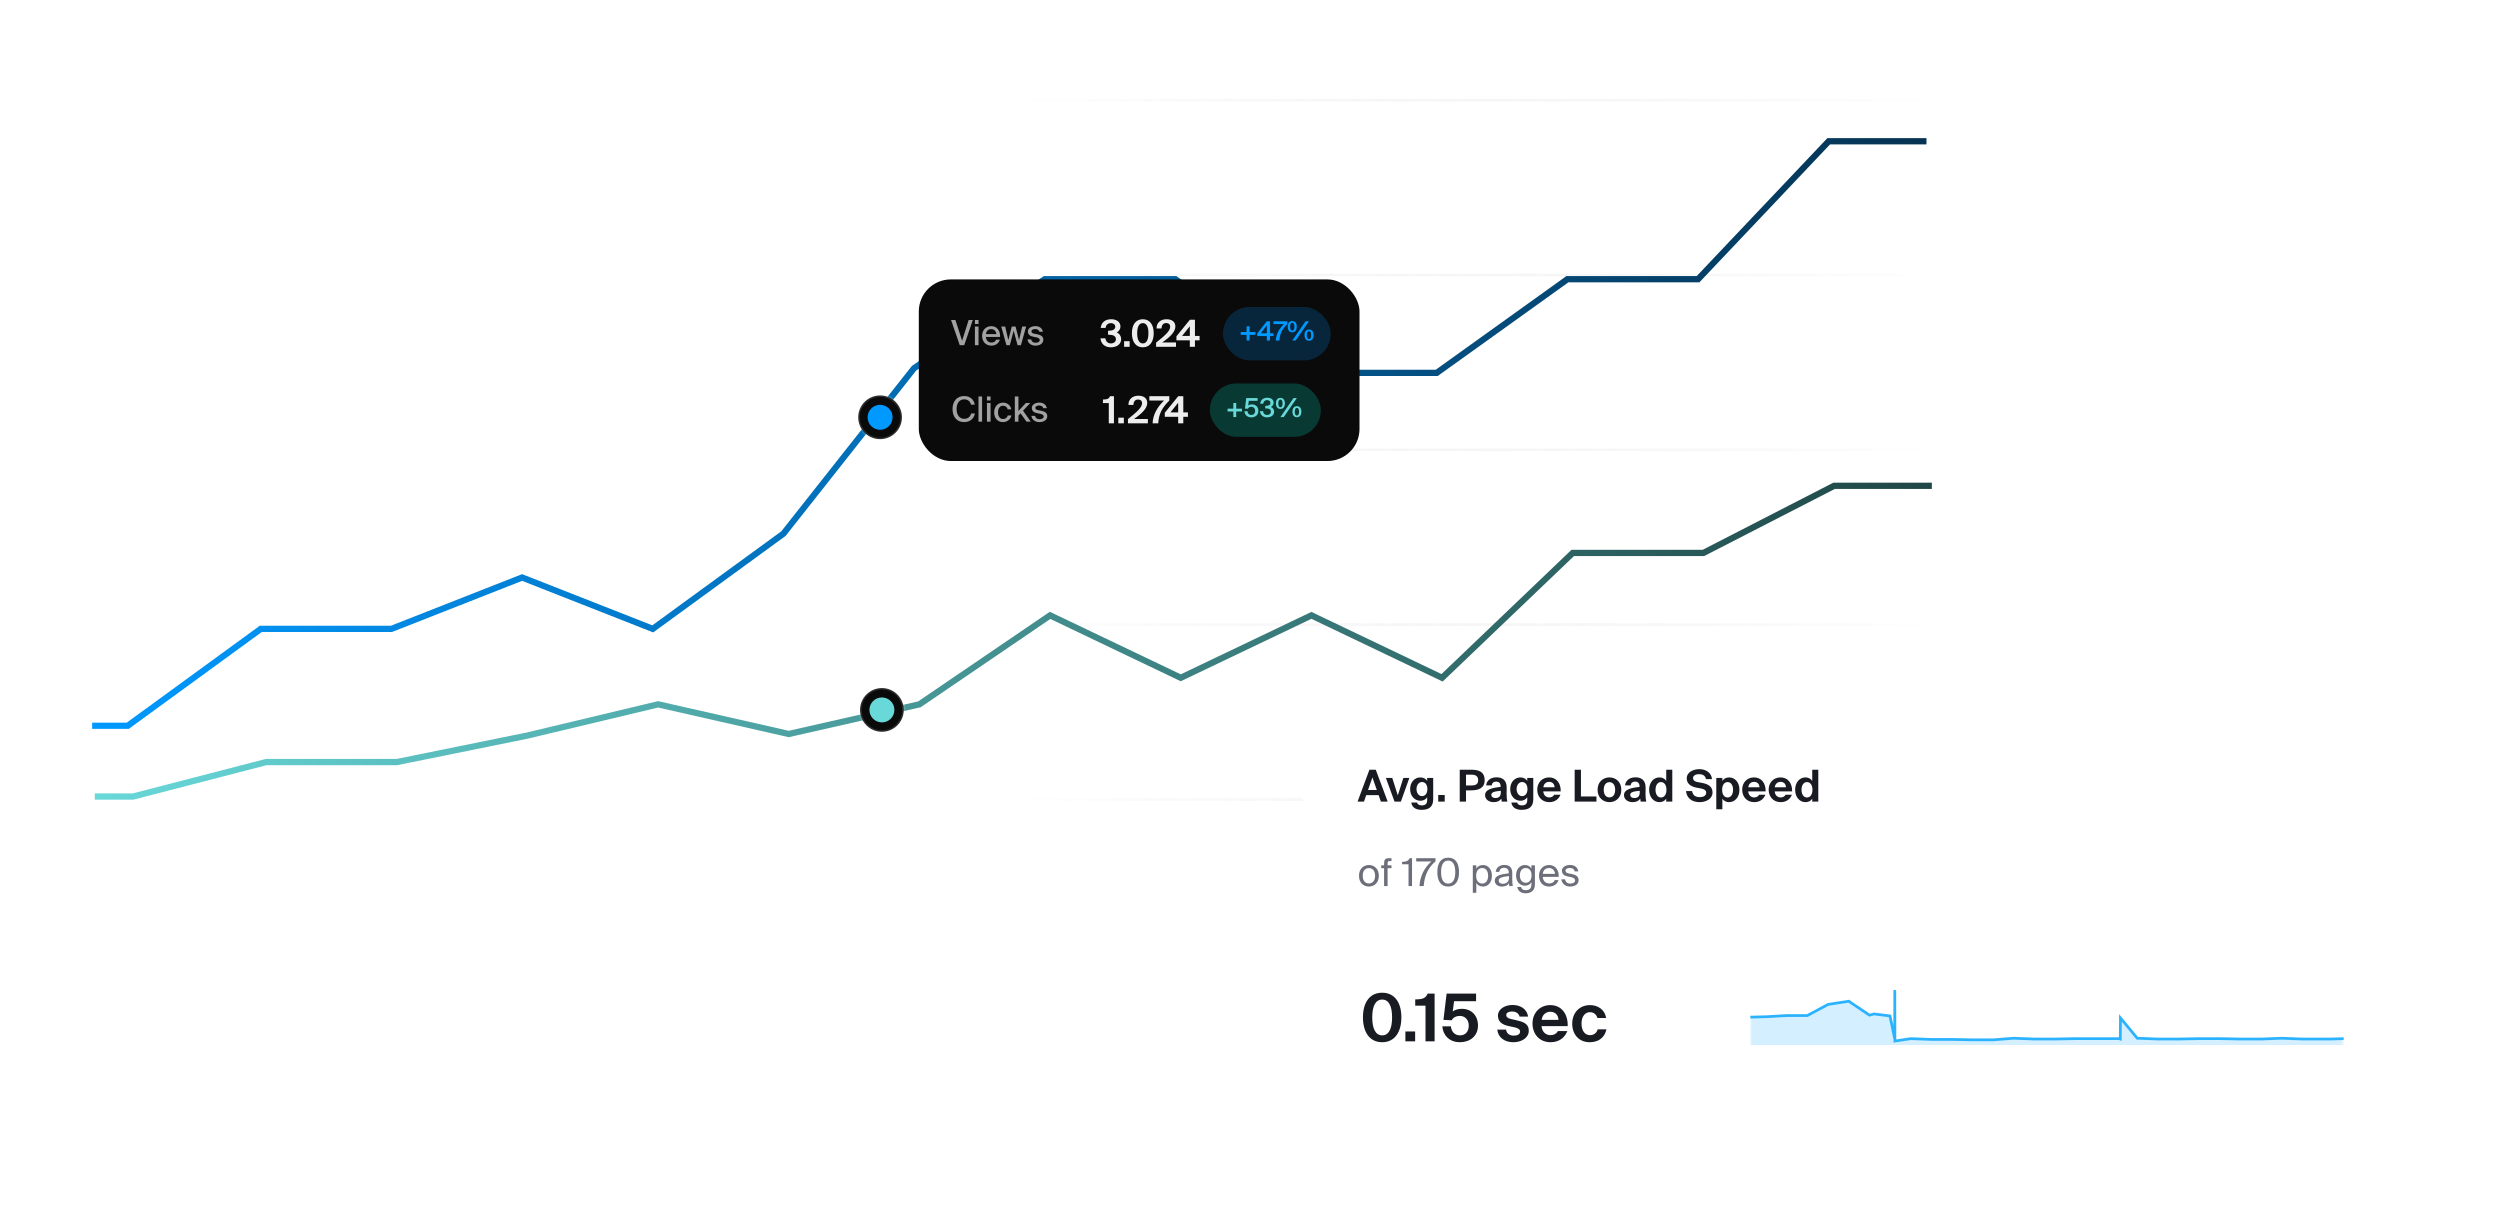<svg width="760" height="367" viewBox="0 0 760 367" fill="none" xmlns="http://www.w3.org/2000/svg">
<g clip-path="url(#clip0_5429_27555)">
<rect x="30.384" y="30.047" width="558.275" height="0.812" fill="url(#paint0_linear_5429_27555)"/>
<path d="M3.167 82.164L1.194 84.734H3.167V82.164ZM5.304 84.734V85.625H4.196V87.096H3.167V85.625H0.069V84.768L3.175 80.823H4.196V84.734H5.304ZM6.891 87.096H5.714V85.919H6.891V87.096ZM9.665 86.412C10.574 86.412 11.093 85.547 11.093 83.955C11.093 82.363 10.574 81.498 9.665 81.498C8.766 81.498 8.246 82.363 8.246 83.955C8.246 85.547 8.766 86.412 9.665 86.412ZM9.665 87.208C8.004 87.208 7.173 85.884 7.173 83.955C7.173 82.043 8.004 80.71 9.665 80.71C11.344 80.71 12.166 82.043 12.166 83.955C12.166 85.884 11.344 87.208 9.665 87.208ZM15.344 86.412C16.252 86.412 16.771 85.547 16.771 83.955C16.771 82.363 16.252 81.498 15.344 81.498C14.444 81.498 13.925 82.363 13.925 83.955C13.925 85.547 14.444 86.412 15.344 86.412ZM15.344 87.208C13.682 87.208 12.852 85.884 12.852 83.955C12.852 82.043 13.682 80.71 15.344 80.71C17.022 80.71 17.844 82.043 17.844 83.955C17.844 85.884 17.022 87.208 15.344 87.208ZM21.022 86.412C21.93 86.412 22.45 85.547 22.45 83.955C22.45 82.363 21.93 81.498 21.022 81.498C20.122 81.498 19.603 82.363 19.603 83.955C19.603 85.547 20.122 86.412 21.022 86.412ZM21.022 87.208C19.36 87.208 18.53 85.884 18.53 83.955C18.53 82.043 19.36 80.71 21.022 80.71C22.7 80.71 23.522 82.043 23.522 83.955C23.522 85.884 22.7 87.208 21.022 87.208Z" fill="white" fill-opacity="0.47"/>
<path d="M2.578 34.447C3.271 34.447 3.816 33.954 3.816 33.115C3.816 32.18 3.175 31.739 2.552 31.739C1.964 31.739 1.549 32.025 1.419 32.397L0.45 32.345L0.865 28.858H4.62V29.766H1.713L1.514 31.341C1.817 31.099 2.25 30.952 2.812 30.952C3.885 30.952 4.88 31.687 4.88 33.097C4.88 34.499 3.807 35.243 2.561 35.243C1.108 35.243 0.346 34.292 0.277 33.21H1.272C1.367 33.937 1.748 34.447 2.578 34.447ZM6.637 35.131H5.461V33.954H6.637V35.131ZM9.412 34.447C10.32 34.447 10.84 33.582 10.84 31.99C10.84 30.398 10.32 29.533 9.412 29.533C8.512 29.533 7.993 30.398 7.993 31.99C7.993 33.582 8.512 34.447 9.412 34.447ZM9.412 35.243C7.751 35.243 6.92 33.919 6.92 31.99C6.92 30.078 7.751 28.745 9.412 28.745C11.091 28.745 11.912 30.078 11.912 31.99C11.912 33.919 11.091 35.243 9.412 35.243ZM15.09 34.447C15.999 34.447 16.518 33.582 16.518 31.99C16.518 30.398 15.999 29.533 15.09 29.533C14.19 29.533 13.671 30.398 13.671 31.99C13.671 33.582 14.19 34.447 15.09 34.447ZM15.09 35.243C13.429 35.243 12.598 33.919 12.598 31.99C12.598 30.078 13.429 28.745 15.09 28.745C16.769 28.745 17.591 30.078 17.591 31.99C17.591 33.919 16.769 35.243 15.09 35.243ZM20.768 34.447C21.677 34.447 22.196 33.582 22.196 31.99C22.196 30.398 21.677 29.533 20.768 29.533C19.869 29.533 19.349 30.398 19.349 31.99C19.349 33.582 19.869 34.447 20.768 34.447ZM20.768 35.243C19.107 35.243 18.276 33.919 18.276 31.99C18.276 30.078 19.107 28.745 20.768 28.745C22.447 28.745 23.269 30.078 23.269 31.99C23.269 33.919 22.447 35.243 20.768 35.243Z" fill="white" fill-opacity="0.47"/>
<rect x="30.496" y="83.189" width="558.163" height="0.812" fill="url(#paint1_linear_5429_27555)"/>
<path d="M2.527 139.561C3.253 139.561 3.798 139.163 3.798 138.479C3.798 137.674 3.167 137.397 2.232 137.397H1.93V136.541H2.189C3.158 136.541 3.643 136.221 3.643 135.572C3.643 134.94 3.132 134.646 2.552 134.646C1.791 134.646 1.367 135.105 1.272 135.84H0.268C0.363 134.646 1.229 133.859 2.613 133.859C3.66 133.859 4.698 134.334 4.698 135.511C4.698 136.134 4.335 136.653 3.781 136.922C4.534 137.198 4.863 137.813 4.863 138.453C4.863 139.734 3.764 140.357 2.509 140.357C1.064 140.357 0.26 139.405 0.19 138.297H1.194C1.289 138.99 1.713 139.561 2.527 139.561ZM6.722 140.244H5.545V139.067H6.722V140.244ZM9.496 139.561C10.405 139.561 10.924 138.695 10.924 137.103C10.924 135.511 10.405 134.646 9.496 134.646C8.597 134.646 8.077 135.511 8.077 137.103C8.077 138.695 8.597 139.561 9.496 139.561ZM9.496 140.357C7.835 140.357 7.004 139.033 7.004 137.103C7.004 135.191 7.835 133.859 9.496 133.859C11.175 133.859 11.997 135.191 11.997 137.103C11.997 139.033 11.175 140.357 9.496 140.357ZM15.175 139.561C16.083 139.561 16.602 138.695 16.602 137.103C16.602 135.511 16.083 134.646 15.175 134.646C14.275 134.646 13.756 135.511 13.756 137.103C13.756 138.695 14.275 139.561 15.175 139.561ZM15.175 140.357C13.513 140.357 12.683 139.033 12.683 137.103C12.683 135.191 13.513 133.859 15.175 133.859C16.853 133.859 17.675 135.191 17.675 137.103C17.675 139.033 16.853 140.357 15.175 140.357ZM20.853 139.561C21.761 139.561 22.28 138.695 22.28 137.103C22.28 135.511 21.761 134.646 20.853 134.646C19.953 134.646 19.434 135.511 19.434 137.103C19.434 138.695 19.953 139.561 20.853 139.561ZM20.853 140.357C19.192 140.357 18.361 139.033 18.361 137.103C18.361 135.191 19.192 133.859 20.853 133.859C22.531 133.859 23.353 135.191 23.353 137.103C23.353 139.033 22.531 140.357 20.853 140.357Z" fill="white" fill-opacity="0.47"/>
<rect x="30.496" y="136.338" width="558.163" height="0.812" fill="url(#paint2_linear_5429_27555)"/>
<path d="M2.578 187.009C3.738 187.009 4.62 187.597 4.62 188.67C4.62 189.968 3.374 191.179 1.48 192.495H4.768V193.395H0.199V192.547C2.293 190.92 3.548 189.795 3.548 188.757C3.548 188.142 3.158 187.796 2.535 187.796C1.938 187.796 1.367 188.151 1.367 189.129H0.337C0.311 187.866 1.203 187.009 2.578 187.009ZM6.865 193.395H5.689V192.218H6.865V193.395ZM9.64 192.711C10.549 192.711 11.068 191.846 11.068 190.254C11.068 188.662 10.549 187.796 9.64 187.796C8.74 187.796 8.221 188.662 8.221 190.254C8.221 191.846 8.74 192.711 9.64 192.711ZM9.64 193.507C7.979 193.507 7.148 192.183 7.148 190.254C7.148 188.341 7.979 187.009 9.64 187.009C11.319 187.009 12.141 188.341 12.141 190.254C12.141 192.183 11.319 193.507 9.64 193.507ZM15.318 192.711C16.227 192.711 16.746 191.846 16.746 190.254C16.746 188.662 16.227 187.796 15.318 187.796C14.418 187.796 13.899 188.662 13.899 190.254C13.899 191.846 14.418 192.711 15.318 192.711ZM15.318 193.507C13.657 193.507 12.826 192.183 12.826 190.254C12.826 188.341 13.657 187.009 15.318 187.009C16.997 187.009 17.819 188.341 17.819 190.254C17.819 192.183 16.997 193.507 15.318 193.507ZM20.997 192.711C21.905 192.711 22.424 191.846 22.424 190.254C22.424 188.662 21.905 187.796 20.997 187.796C20.097 187.796 19.578 188.662 19.578 190.254C19.578 191.846 20.097 192.711 20.997 192.711ZM20.997 193.507C19.335 193.507 18.505 192.183 18.505 190.254C18.505 188.341 19.335 187.009 20.997 187.009C22.675 187.009 23.497 188.341 23.497 190.254C23.497 192.183 22.675 193.507 20.997 193.507Z" fill="white" fill-opacity="0.47"/>
<rect x="30.496" y="189.488" width="558.163" height="0.812" fill="url(#paint3_linear_5429_27555)"/>
<path d="M2.51 246.543H1.447V241.613H0V240.88C0.938 240.854 1.393 240.773 1.724 240.068H2.51V246.543ZM4.636 246.543H3.421V245.328H4.636V246.543ZM7.5 245.837C8.438 245.837 8.974 244.944 8.974 243.301C8.974 241.657 8.438 240.764 7.5 240.764C6.571 240.764 6.035 241.657 6.035 243.301C6.035 244.944 6.571 245.837 7.5 245.837ZM7.5 246.659C5.785 246.659 4.928 245.293 4.928 243.301C4.928 241.327 5.785 239.951 7.5 239.951C9.233 239.951 10.081 241.327 10.081 243.301C10.081 245.293 9.233 246.659 7.5 246.659ZM13.361 245.837C14.299 245.837 14.835 244.944 14.835 243.301C14.835 241.657 14.299 240.764 13.361 240.764C12.432 240.764 11.897 241.657 11.897 243.301C11.897 244.944 12.432 245.837 13.361 245.837ZM13.361 246.659C11.647 246.659 10.789 245.293 10.789 243.301C10.789 241.327 11.647 239.951 13.361 239.951C15.094 239.951 15.943 241.327 15.943 243.301C15.943 245.293 15.094 246.659 13.361 246.659ZM19.223 245.837C20.161 245.837 20.697 244.944 20.697 243.301C20.697 241.657 20.161 240.764 19.223 240.764C18.294 240.764 17.758 241.657 17.758 243.301C17.758 244.944 18.294 245.837 19.223 245.837ZM19.223 246.659C17.508 246.659 16.651 245.293 16.651 243.301C16.651 241.327 17.508 239.951 19.223 239.951C20.956 239.951 21.804 241.327 21.804 243.301C21.804 245.293 20.956 246.659 19.223 246.659Z" fill="white" fill-opacity="0.47"/>
<rect x="29.496" y="242.637" width="559.163" height="0.812" fill="url(#paint4_linear_5429_27555)"/>
<path d="M28.013 220.634H38.831L79.274 191.177H118.995L158.716 175.558L198.437 191.177L238.158 162.23L277.88 111.929L317.6 84.88H357.321L397.042 113.353H436.764L476.485 84.88H516.205L555.926 42.945H585.648" stroke="url(#paint5_linear_5429_27555)" stroke-width="1.898"/>
<path d="M267.546 133.505C271.215 133.505 274.19 130.531 274.19 126.861C274.19 123.192 271.215 120.217 267.546 120.217C263.876 120.217 260.901 123.192 260.901 126.861C260.901 130.531 263.876 133.505 267.546 133.505Z" fill="#0A0A0A" stroke="white" stroke-opacity="0.14" stroke-width="0.949"/>
<path d="M267.546 130.656C269.643 130.656 271.343 128.956 271.343 126.859C271.343 124.762 269.643 123.062 267.546 123.062C265.449 123.062 263.749 124.762 263.749 126.859C263.749 128.956 265.449 130.656 267.546 130.656Z" fill="#0099FF"/>
<path d="M28.825 242.148H40.444L80.889 231.673H120.611L160.333 223.606L200.056 214.116L239.778 223.132L279.5 214.116L319.222 187.07L358.944 206.05L398.667 187.07L438.389 206.05L478.111 168.091H517.833L557.555 147.688C557.555 147.688 571.765 147.688 587.277 147.688" stroke="url(#paint6_linear_5429_27555)" stroke-width="1.898"/>
<path d="M268.097 222.461C271.767 222.461 274.742 219.486 274.742 215.816C274.742 212.147 271.767 209.172 268.097 209.172C264.428 209.172 261.453 212.147 261.453 215.816C261.453 219.486 264.428 222.461 268.097 222.461Z" fill="#0A0A0A" stroke="white" stroke-opacity="0.14" stroke-width="0.949"/>
<path d="M268.098 219.613C270.195 219.613 271.895 217.913 271.895 215.816C271.895 213.719 270.195 212.02 268.098 212.02C266.001 212.02 264.301 213.719 264.301 215.816C264.301 217.913 266.001 219.613 268.098 219.613Z" fill="#68D8D9"/>
<g filter="url(#filter0_ddd_5429_27555)">
<rect x="279.316" y="80.881" width="133.974" height="55.214" rx="9.744" fill="#0A0A0A"/>
<path d="M289.123 93.224H290.443L292.48 99.536L294.464 93.224H295.731L293.124 100.877H291.762L289.123 93.224ZM296.375 95.198H297.473V100.877H296.375V95.198ZM296.375 93.224H297.473V94.438H296.375V93.224ZM301.349 100.075C302.151 100.075 302.594 99.748 302.837 99.209H303.945C303.692 100.149 302.826 101.014 301.391 101.014C299.565 101.014 298.562 99.674 298.562 98.027C298.562 96.264 299.744 95.093 301.359 95.093C303.111 95.093 304.135 96.528 304.019 98.375H299.691C299.807 99.431 300.451 100.075 301.349 100.075ZM301.349 95.99C300.494 95.99 299.871 96.422 299.712 97.51H302.879C302.847 96.676 302.246 95.99 301.349 95.99ZM306.532 99.315L307.588 95.198H308.728L309.783 99.315L310.755 95.198H311.947L310.364 100.877H309.34L308.147 96.486L306.986 100.877H305.952L304.379 95.198H305.572L306.532 99.315ZM317.052 96.781H315.964C315.806 96.19 315.321 95.969 314.677 95.969C314.138 95.969 313.558 96.19 313.558 96.655C313.558 97.077 313.832 97.246 314.349 97.362L315.162 97.52C316.228 97.742 317.178 98.09 317.178 99.209C317.178 100.36 316.102 101.014 314.793 101.014C313.347 101.014 312.481 100.18 312.344 99.114H313.463C313.621 99.758 314.022 100.138 314.824 100.138C315.542 100.138 316.081 99.843 316.081 99.336C316.081 98.819 315.584 98.597 314.993 98.481L314.138 98.312C313.283 98.143 312.481 97.774 312.481 96.697C312.481 95.694 313.547 95.082 314.782 95.082C315.933 95.082 316.83 95.684 317.052 96.781Z" fill="#A1A1A1"/>
<path d="M337.698 100.343C338.562 100.343 339.244 99.831 339.244 99.058C339.244 98.092 338.346 97.705 337.175 97.705H336.846V96.478H337.118C338.301 96.478 339.039 96.046 339.039 95.273C339.039 94.556 338.414 94.17 337.732 94.17C336.777 94.17 336.186 94.761 336.107 95.625H334.617C334.799 93.977 335.925 92.988 337.823 92.988C339.199 92.988 340.62 93.647 340.62 95.204C340.62 96.011 340.142 96.659 339.506 97.012C340.358 97.376 340.836 98.183 340.836 99.013C340.836 100.684 339.392 101.525 337.653 101.525C335.766 101.525 334.64 100.297 334.549 98.785H336.027C336.152 99.615 336.664 100.343 337.698 100.343ZM343.411 101.377H341.728V99.672H343.411V101.377ZM347.42 101.525C345.215 101.525 344.101 99.74 344.101 97.239C344.101 94.738 345.215 92.988 347.42 92.988C349.603 92.988 350.728 94.738 350.728 97.239C350.728 99.74 349.603 101.525 347.42 101.525ZM347.42 100.343C348.546 100.343 349.125 99.228 349.125 97.239C349.125 95.25 348.546 94.17 347.42 94.17C346.295 94.17 345.704 95.25 345.704 97.239C345.704 99.228 346.295 100.343 347.42 100.343ZM354.606 92.988C356.254 92.988 357.311 93.761 357.311 95.204C357.311 96.739 355.811 98.365 353.276 100.058H357.504V101.377H351.445V100.104C354.094 97.978 355.731 96.591 355.731 95.284C355.731 94.556 355.288 94.147 354.515 94.147C353.821 94.147 353.116 94.568 353.116 95.796H351.593C351.559 94.102 352.787 92.988 354.606 92.988ZM361.705 95.125L359.352 98.069H361.705V95.125ZM364.672 98.069V99.399H363.263V101.377H361.705V99.399H357.636V98.171L361.728 93.135H363.263V98.069H364.672Z" fill="#EDEDED"/>
<rect x="371.795" y="89.258" width="32.744" height="16.239" rx="8.12" fill="#0099FF" fill-opacity="0.2"/>
<path d="M379.864 99.471H378.974V97.739H377.185V96.872H378.974V95.132H379.864V96.872H381.645V97.739H379.864V99.471ZM385.115 94.857L383.269 97.261H385.115V94.857ZM387.114 97.261V98.095H386.078V99.471H385.115V98.095H382.217V97.293L385.123 93.602H386.078V97.261H387.114ZM387.148 94.452V93.602H391.365V94.452C389.867 95.885 389.066 97.309 388.936 99.471H387.844C387.949 97.399 388.977 95.707 390.345 94.452H387.148ZM392.846 96.962C391.932 96.962 391.462 96.282 391.462 95.246C391.462 94.201 391.932 93.546 392.846 93.546C393.753 93.546 394.222 94.209 394.222 95.246C394.222 96.282 393.753 96.962 392.846 96.962ZM392.846 96.443C393.259 96.443 393.502 96.055 393.502 95.246C393.502 94.444 393.259 94.072 392.846 94.072C392.434 94.072 392.183 94.444 392.183 95.246C392.183 96.055 392.434 96.443 392.846 96.443ZM393.874 99.471H392.854L396.902 93.602H397.921L393.874 99.471ZM397.946 99.527C397.031 99.527 396.562 98.847 396.562 97.811C396.562 96.767 397.031 96.112 397.946 96.112C398.852 96.112 399.322 96.775 399.322 97.811C399.322 98.847 398.852 99.527 397.946 99.527ZM397.946 99.009C398.359 99.009 398.601 98.621 398.601 97.811C398.601 97.01 398.359 96.638 397.946 96.638C397.533 96.638 397.282 97.01 397.282 97.811C397.282 98.621 397.533 99.009 397.946 99.009Z" fill="#0099FF"/>
<path d="M295.214 121.634H296.375C296.037 123.323 294.781 124.262 293.071 124.262C290.854 124.262 289.567 122.637 289.567 120.283C289.567 117.887 290.949 116.335 293.145 116.335C294.781 116.335 296.037 117.285 296.343 118.963H295.182C294.939 117.961 294.222 117.338 293.092 117.338C291.794 117.338 290.802 118.372 290.802 120.283C290.802 122.172 291.783 123.259 293.103 123.259C294.243 123.259 294.971 122.647 295.214 121.634ZM298.556 116.472V124.125H297.458V116.472H298.556ZM300.035 118.446H301.133V124.125H300.035V118.446ZM300.035 116.472H301.133V117.686H300.035V116.472ZM304.966 118.341C306.264 118.341 307.256 119.259 307.425 120.367H306.327C306.211 119.723 305.631 119.28 304.913 119.28C304.121 119.28 303.393 119.903 303.393 121.286C303.393 122.689 304.121 123.323 304.913 123.323C305.62 123.323 306.211 122.911 306.37 122.236H307.478C307.246 123.428 306.148 124.262 304.892 124.262C303.245 124.262 302.221 123.017 302.221 121.296C302.221 119.618 303.287 118.341 304.966 118.341ZM308.508 116.472H309.606V120.874L311.865 118.446H313.205L310.999 120.789L313.364 124.125H312.055L310.25 121.581L309.606 122.267V124.125H308.508V116.472ZM318.247 120.029H317.16C317.002 119.438 316.516 119.217 315.872 119.217C315.334 119.217 314.753 119.438 314.753 119.903C314.753 120.325 315.028 120.494 315.545 120.61L316.358 120.768C317.424 120.99 318.374 121.338 318.374 122.457C318.374 123.608 317.297 124.262 315.988 124.262C314.542 124.262 313.677 123.428 313.54 122.362H314.658C314.817 123.006 315.218 123.386 316.02 123.386C316.738 123.386 317.276 123.091 317.276 122.584C317.276 122.067 316.78 121.845 316.189 121.729L315.334 121.56C314.479 121.391 313.677 121.022 313.677 119.945C313.677 118.942 314.743 118.33 315.978 118.33C317.128 118.33 318.026 118.932 318.247 120.029Z" fill="#A1A1A1"/>
<path d="M338.641 124.625H337.073V118.464H335.299V117.395C336.481 117.361 337.061 117.282 337.448 116.384H338.641V124.625ZM341.647 124.625H339.964V122.92H341.647V124.625ZM346.059 116.236C347.707 116.236 348.764 117.009 348.764 118.452C348.764 119.987 347.264 121.613 344.729 123.306H348.957V124.625H342.898V123.352C345.547 121.226 347.184 119.839 347.184 118.532C347.184 117.804 346.741 117.395 345.968 117.395C345.274 117.395 344.569 117.816 344.569 119.044H343.046C343.012 117.35 344.24 116.236 346.059 116.236ZM349.408 117.702V116.384H355.467V117.702C353.318 119.873 352.261 121.669 352.113 124.625H350.385C350.511 121.783 352.045 119.419 353.887 117.702H349.408ZM358.165 118.373L355.812 121.317H358.165V118.373ZM361.132 121.317V122.647H359.722V124.625H358.165V122.647H354.095V121.419L358.188 116.384H359.722V121.317H361.132Z" fill="#EDEDED"/>
<rect x="367.795" y="112.506" width="33.744" height="16.239" rx="8.12" fill="#083A33"/>
<path d="M375.809 122.719H374.934V121.016H373.176V120.165H374.934V118.455H375.809V120.165H377.559V121.016H375.809V122.719ZM380.428 122.09C381.065 122.09 381.566 121.637 381.566 120.865C381.566 120.006 380.977 119.6 380.405 119.6C379.864 119.6 379.482 119.863 379.362 120.205L378.472 120.157L378.853 116.952H382.306V117.787H379.633L379.45 119.235C379.728 119.012 380.126 118.877 380.643 118.877C381.63 118.877 382.544 119.553 382.544 120.849C382.544 122.138 381.558 122.822 380.412 122.822C379.076 122.822 378.376 121.947 378.312 120.953H379.227C379.315 121.621 379.665 122.09 380.428 122.09ZM385.181 122.09C385.85 122.09 386.351 121.724 386.351 121.096C386.351 120.356 385.77 120.102 384.911 120.102H384.633V119.314H384.871C385.762 119.314 386.208 119.02 386.208 118.423C386.208 117.843 385.738 117.572 385.205 117.572C384.505 117.572 384.116 117.994 384.028 118.67H383.105C383.193 117.572 383.988 116.848 385.261 116.848C386.224 116.848 387.178 117.286 387.178 118.368C387.178 118.94 386.844 119.418 386.335 119.664C387.027 119.919 387.329 120.483 387.329 121.072C387.329 122.249 386.319 122.822 385.166 122.822C383.837 122.822 383.097 121.947 383.034 120.929H383.956C384.044 121.565 384.434 122.09 385.181 122.09ZM389.251 120.253C388.352 120.253 387.891 119.585 387.891 118.566C387.891 117.54 388.352 116.896 389.251 116.896C390.142 116.896 390.603 117.548 390.603 118.566C390.603 119.585 390.142 120.253 389.251 120.253ZM389.251 119.744C389.657 119.744 389.895 119.362 389.895 118.566C389.895 117.779 389.657 117.413 389.251 117.413C388.845 117.413 388.599 117.779 388.599 118.566C388.599 119.362 388.845 119.744 389.251 119.744ZM390.261 122.719H389.259L393.236 116.952H394.239L390.261 122.719ZM394.262 122.774C393.364 122.774 392.902 122.106 392.902 121.088C392.902 120.062 393.364 119.418 394.262 119.418C395.153 119.418 395.615 120.07 395.615 121.088C395.615 122.106 395.153 122.774 394.262 122.774ZM394.262 122.265C394.668 122.265 394.907 121.884 394.907 121.088C394.907 120.301 394.668 119.935 394.262 119.935C393.857 119.935 393.61 120.301 393.61 121.088C393.61 121.884 393.857 122.265 394.262 122.265Z" fill="#68D8D9"/>
</g>
</g>
<g filter="url(#filter1_dd_5429_27555)">
<rect x="396" y="222" width="334" height="113.518" rx="5.01" fill="white" shape-rendering="crispEdges"/>
<g filter="url(#filter2_i_5429_27555)">
<rect width="334" height="58.04" transform="translate(396 222)" fill="white" fill-opacity="0.01"/>
<path d="M412.7 243.68L416.307 233.994H418.231L421.852 243.68H419.781L419.099 241.716H415.332L414.651 243.68H412.7ZM417.216 236.332L415.88 240.153H418.552L417.216 236.332ZM423.248 236.492L424.932 241.809L426.615 236.492H428.445L425.867 243.68H423.93L421.311 236.492H423.248ZM432.272 242.023C433.3 242.023 433.928 241.155 433.928 239.872C433.928 238.603 433.3 237.734 432.272 237.734C431.323 237.734 430.615 238.683 430.615 239.885C430.615 241.074 431.323 242.023 432.272 242.023ZM433.862 236.492H435.692V242.958C435.692 245.31 434.369 246.191 432.165 246.191C430.628 246.191 429.279 245.63 429.025 243.96H430.775C430.936 244.548 431.43 244.842 432.258 244.842C433.22 244.842 433.862 244.388 433.862 243.306V242.344C433.394 243.132 432.552 243.426 431.804 243.426C430.041 243.426 428.678 241.97 428.678 239.872C428.678 237.828 430 236.332 431.804 236.332C432.713 236.332 433.541 236.799 433.862 237.427V236.492ZM439.195 243.68H437.218V241.676H439.195V243.68ZM443.759 233.994H447.072C449.049 233.994 451.334 234.274 451.334 237.2C451.334 239.672 449.37 240.273 447.126 240.273H445.669V243.68H443.759V233.994ZM447.112 235.49H445.669V238.79H447.246C448.422 238.79 449.37 238.496 449.37 237.213C449.37 235.624 448.141 235.49 447.112 235.49ZM456.245 240.928V240.393C454.174 240.607 453.359 240.847 453.359 241.649C453.359 242.17 453.76 242.598 454.601 242.598C455.764 242.598 456.245 241.983 456.245 240.928ZM456.405 242.785C455.884 243.533 455.136 243.853 454.054 243.853C452.678 243.853 451.462 243.052 451.462 241.742C451.462 240.046 453.359 239.538 456.191 239.217V239.097C456.191 237.988 455.59 237.601 454.842 237.601C454.134 237.601 453.546 237.962 453.506 238.763H451.782C451.929 237.347 453.078 236.305 454.935 236.305C456.632 236.305 458.035 237.053 458.035 239.471C458.035 239.685 458.008 240.66 458.008 241.302C458.008 242.437 458.075 243.078 458.222 243.68H456.525C456.472 243.453 456.445 243.145 456.405 242.785ZM462.697 242.023C463.726 242.023 464.354 241.155 464.354 239.872C464.354 238.603 463.726 237.734 462.697 237.734C461.748 237.734 461.04 238.683 461.04 239.885C461.04 241.074 461.748 242.023 462.697 242.023ZM464.287 236.492H466.117V242.958C466.117 245.31 464.795 246.191 462.59 246.191C461.054 246.191 459.704 245.63 459.451 243.96H461.201C461.361 244.548 461.855 244.842 462.684 244.842C463.646 244.842 464.287 244.388 464.287 243.306V242.344C463.819 243.132 462.978 243.426 462.229 243.426C460.466 243.426 459.103 241.97 459.103 239.872C459.103 237.828 460.426 236.332 462.229 236.332C463.138 236.332 463.966 236.799 464.287 237.427V236.492ZM474.457 240.594H469.153C469.26 241.823 470.088 242.424 470.97 242.424C471.544 242.424 472.106 242.223 472.48 241.596H474.377C473.989 242.664 472.947 243.853 470.983 243.853C468.672 243.853 467.323 242.13 467.323 240.059C467.323 237.922 468.806 236.332 470.93 236.332C473.148 236.332 474.524 238.055 474.457 240.594ZM470.917 237.681C470.222 237.681 469.327 238.109 469.18 239.324H472.587C472.546 238.109 471.691 237.681 470.917 237.681ZM480.609 233.994V242.13H485.325V243.68H478.698V233.994H480.609ZM489.273 237.775C488.258 237.775 487.537 238.59 487.537 240.099C487.537 241.609 488.258 242.41 489.273 242.41C490.289 242.41 491.01 241.609 491.01 240.099C491.01 238.59 490.289 237.775 489.273 237.775ZM489.273 243.853C487.457 243.853 485.666 242.611 485.666 240.099C485.666 237.574 487.457 236.332 489.273 236.332C491.09 236.332 492.881 237.574 492.881 240.099C492.881 242.611 491.09 243.853 489.273 243.853ZM498.477 240.928V240.393C496.407 240.607 495.592 240.847 495.592 241.649C495.592 242.17 495.992 242.598 496.834 242.598C497.996 242.598 498.477 241.983 498.477 240.928ZM498.638 242.785C498.117 243.533 497.368 243.853 496.286 243.853C494.91 243.853 493.694 243.052 493.694 241.742C493.694 240.046 495.592 239.538 498.424 239.217V239.097C498.424 237.988 497.823 237.601 497.075 237.601C496.366 237.601 495.779 237.962 495.739 238.763H494.015C494.162 237.347 495.311 236.305 497.168 236.305C498.865 236.305 500.268 237.053 500.268 239.471C500.268 239.685 500.241 240.66 500.241 241.302C500.241 242.437 500.308 243.078 500.455 243.68H498.758C498.704 243.453 498.678 243.145 498.638 242.785ZM508.377 243.68H506.533V242.771C506.065 243.573 505.21 243.853 504.462 243.853C502.752 243.853 501.336 242.384 501.336 240.086C501.336 237.828 502.725 236.332 504.462 236.332C505.371 236.332 506.145 236.732 506.533 237.414V233.994H508.377V243.68ZM504.916 242.437C505.932 242.437 506.6 241.569 506.6 240.086C506.6 238.643 505.932 237.748 504.916 237.748C503.954 237.748 503.273 238.696 503.273 240.099C503.273 241.502 503.954 242.437 504.916 242.437ZM516.898 239.658L515.668 239.431C514.105 239.111 512.769 238.309 512.769 236.626C512.769 234.675 514.853 233.82 516.63 233.82C518.634 233.82 520.331 234.996 520.438 236.853H518.594C518.447 235.717 517.459 235.343 516.55 235.343C515.655 235.343 514.68 235.677 514.68 236.545C514.68 237.227 515.241 237.601 516.029 237.748L517.298 237.975C518.875 238.269 520.612 238.87 520.612 240.887C520.612 242.878 518.634 243.853 516.684 243.853C514.306 243.853 512.729 242.571 512.556 240.487H514.399C514.613 241.916 515.602 242.33 516.751 242.33C517.606 242.33 518.688 242.01 518.688 240.981C518.688 240.166 517.926 239.832 516.898 239.658ZM525.212 242.437C526.174 242.437 526.856 241.502 526.856 240.099C526.856 238.696 526.174 237.748 525.212 237.748C524.197 237.748 523.529 238.643 523.529 240.086C523.529 241.569 524.197 242.437 525.212 242.437ZM523.596 246.018H521.752V236.492H523.596V237.414C523.983 236.732 524.758 236.332 525.667 236.332C527.403 236.332 528.793 237.828 528.793 240.086C528.793 242.384 527.363 243.853 525.653 243.853C524.905 243.853 524.063 243.573 523.596 242.771V246.018ZM536.756 240.594H531.452C531.559 241.823 532.387 242.424 533.269 242.424C533.843 242.424 534.404 242.223 534.778 241.596H536.676C536.288 242.664 535.246 243.853 533.282 243.853C530.971 243.853 529.622 242.13 529.622 240.059C529.622 237.922 531.104 236.332 533.229 236.332C535.446 236.332 536.823 238.055 536.756 240.594ZM533.215 237.681C532.521 237.681 531.626 238.109 531.479 239.324H534.885C534.845 238.109 533.99 237.681 533.215 237.681ZM544.806 240.594H539.502C539.609 241.823 540.437 242.424 541.319 242.424C541.893 242.424 542.454 242.223 542.828 241.596H544.726C544.338 242.664 543.296 243.853 541.332 243.853C539.021 243.853 537.671 242.13 537.671 240.059C537.671 237.922 539.154 236.332 541.279 236.332C543.496 236.332 544.872 238.055 544.806 240.594ZM541.265 237.681C540.571 237.681 539.675 238.109 539.528 239.324H542.935C542.895 238.109 542.04 237.681 541.265 237.681ZM552.762 243.68H550.918V242.771C550.451 243.573 549.596 243.853 548.848 243.853C547.138 243.853 545.721 242.384 545.721 240.086C545.721 237.828 547.111 236.332 548.848 236.332C549.756 236.332 550.531 236.732 550.918 237.414V233.994H552.762V243.68ZM549.302 242.437C550.317 242.437 550.985 241.569 550.985 240.086C550.985 238.643 550.317 237.748 549.302 237.748C548.34 237.748 547.659 238.696 547.659 240.099C547.659 241.502 548.34 242.437 549.302 242.437Z" fill="#191B23"/>
<path d="M414.266 266.238C414.266 267.922 415.178 268.576 416.149 268.576C417.119 268.576 418.031 267.851 418.031 266.238C418.031 264.555 417.119 263.9 416.149 263.9C415.178 263.9 414.266 264.52 414.266 266.238ZM416.149 262.965C417.61 262.965 419.165 263.959 419.165 266.238C419.165 268.518 417.61 269.511 416.149 269.511C414.687 269.511 413.133 268.518 413.133 266.238C413.133 263.959 414.687 262.965 416.149 262.965ZM420.763 263.07V262.614C420.763 261.305 421.02 260.884 422.458 260.884H423.007V261.773H422.481C421.92 261.773 421.827 261.901 421.827 262.556V263.07H423.007V263.924H421.827V269.359H420.763V263.924H419.886V263.07H420.763ZM429.259 269.359H428.195V262.731H426.231V262.006C427.435 261.971 428.078 261.796 428.534 260.884H429.259V269.359ZM430.523 261.878V260.884H436.392V261.878C434.288 263.573 433.002 266.18 432.803 269.359H431.517C431.704 266.308 433.037 263.713 435.153 261.878H430.523ZM442.409 265.116C442.409 262.766 441.567 261.621 440.246 261.621C438.902 261.621 438.083 262.766 438.083 265.116C438.083 267.489 438.902 268.623 440.246 268.623C441.59 268.623 442.409 267.489 442.409 265.116ZM443.543 265.116C443.543 267.793 442.502 269.511 440.246 269.511C437.99 269.511 436.949 267.793 436.949 265.116C436.949 262.439 437.99 260.732 440.246 260.732C442.502 260.732 443.543 262.439 443.543 265.116ZM447.733 263.07H448.796V264.064C449.182 263.397 449.837 262.965 450.854 262.965C452.303 262.965 453.543 264.181 453.543 266.238C453.543 268.331 452.303 269.511 450.854 269.511C449.837 269.511 449.182 269.079 448.796 268.412V271.405H447.733V263.07ZM448.75 266.238C448.75 267.898 449.638 268.6 450.585 268.6C451.672 268.6 452.385 267.746 452.385 266.238C452.385 264.73 451.672 263.877 450.585 263.877C449.638 263.877 448.75 264.578 448.75 266.238ZM458.751 266.729V266.332C456.822 266.519 455.594 266.811 455.594 267.676C455.594 268.272 456.05 268.67 456.81 268.67C457.804 268.67 458.751 268.214 458.751 266.729ZM456.576 269.511C455.396 269.511 454.414 268.857 454.414 267.699C454.414 266.215 456.097 265.771 458.669 265.49V265.338C458.669 264.181 458.038 263.807 457.243 263.807C456.354 263.807 455.852 264.274 455.805 265.057H454.706C454.799 263.701 456.015 262.942 457.231 262.942C458.973 262.942 459.744 263.76 459.733 265.537L459.721 266.986C459.709 268.05 459.756 268.763 459.885 269.359H458.809C458.774 269.126 458.739 268.868 458.727 268.494C458.342 269.149 457.699 269.511 456.576 269.511ZM465.549 264.064V263.07H466.613V268.518C466.613 269.792 466.379 270.33 466.017 270.727C465.561 271.253 464.778 271.557 463.843 271.557C462.405 271.557 461.458 270.902 461.259 269.628H462.393C462.522 270.189 462.884 270.622 463.854 270.622C464.427 270.622 464.848 270.47 465.14 270.154C465.362 269.897 465.549 269.628 465.549 268.763V268.167C465.164 268.833 464.568 269.254 463.551 269.254C462.159 269.254 460.885 268.132 460.885 266.11C460.885 264.099 462.159 262.965 463.551 262.965C464.568 262.965 465.164 263.397 465.549 264.064ZM465.596 266.11C465.596 264.52 464.755 263.877 463.819 263.877C462.779 263.877 462.042 264.672 462.042 266.11C462.042 267.559 462.779 268.354 463.819 268.354C464.755 268.354 465.596 267.711 465.596 266.11ZM473.846 266.565H469.006C469.041 267.922 470.023 268.576 470.947 268.576C471.882 268.576 472.396 268.155 472.665 267.536H473.764C473.483 268.611 472.478 269.511 470.947 269.511C468.959 269.511 467.86 268.085 467.86 266.226C467.86 264.227 469.193 262.965 470.911 262.965C472.84 262.965 473.974 264.566 473.846 266.565ZM470.911 263.877C469.976 263.877 469.111 264.391 469.018 265.654H472.723C472.688 264.765 472.045 263.877 470.911 263.877ZM479.819 264.905H478.709C478.533 264.157 477.972 263.865 477.224 263.865C476.605 263.865 475.903 264.087 475.903 264.66C475.903 265.163 476.254 265.385 476.862 265.513L477.75 265.689C478.896 265.899 479.901 266.355 479.901 267.559C479.901 268.81 478.779 269.511 477.341 269.511C475.693 269.511 474.769 268.424 474.641 267.325H475.763C475.938 268.132 476.429 268.611 477.364 268.611C478.171 268.611 478.826 268.272 478.826 267.676C478.826 267.033 478.229 266.788 477.551 266.636L476.616 266.449C475.763 266.262 474.828 265.887 474.828 264.707C474.828 263.596 475.95 262.953 477.341 262.953C478.709 262.953 479.621 263.701 479.819 264.905Z" fill="#6C6E79"/>
</g>
<g clip-path="url(#clip1_5429_27555)">
<path d="M420.188 316.001C416.3 316.001 414.337 312.854 414.337 308.446C414.337 304.037 416.3 300.951 420.188 300.951C424.036 300.951 426.02 304.037 426.02 308.446C426.02 312.854 424.036 316.001 420.188 316.001ZM420.188 313.917C422.172 313.917 423.194 311.953 423.194 308.446C423.194 304.939 422.172 303.035 420.188 303.035C418.204 303.035 417.162 304.939 417.162 308.446C417.162 311.953 418.204 313.917 420.188 313.917ZM430.204 315.74H427.239V312.734H430.204V315.74ZM436.12 315.74H433.355V304.879H430.228V302.995C432.313 302.935 433.335 302.794 434.016 301.211H436.12V315.74ZM443.879 313.917C445.402 313.917 446.504 312.814 446.504 310.971C446.504 308.967 445.161 308.005 443.818 308.005C442.536 308.005 441.634 308.626 441.333 309.327L438.808 309.207L439.77 301.211H448.728V303.536H442.035L441.634 306.642C442.255 306.181 443.157 305.84 444.52 305.84C447.005 305.84 449.309 307.604 449.309 310.951C449.309 314.157 446.824 316.001 443.838 316.001C440.432 316.001 438.628 313.676 438.468 311.171H441.073C441.233 312.674 442.095 313.917 443.879 313.917ZM464.532 308.205H461.947C461.727 307.303 460.925 306.662 459.643 306.662C458.621 306.662 457.899 307.043 457.899 307.704C457.899 308.285 458.32 308.726 459.342 308.947L460.785 309.267C462.929 309.748 464.753 310.289 464.753 312.514C464.753 314.678 462.528 316.001 460.084 316.001C457.438 316.001 455.434 314.638 455.174 312.173H457.839C457.999 313.215 458.721 313.997 460.164 313.997C461.366 313.997 462.108 313.556 462.108 312.774C462.108 311.973 461.286 311.672 460.344 311.452L458.741 311.111C456.717 310.69 455.374 309.848 455.374 307.885C455.374 305.961 457.458 304.678 459.783 304.678C462.027 304.678 464.152 305.72 464.532 308.205ZM476.58 311.111H468.624C468.784 312.955 470.027 313.856 471.35 313.856C472.211 313.856 473.053 313.556 473.614 312.614H476.46C475.879 314.217 474.316 316.001 471.37 316.001C467.903 316.001 465.879 313.416 465.879 310.309C465.879 307.103 468.103 304.718 471.289 304.718C474.616 304.718 476.68 307.303 476.58 311.111ZM471.269 306.742C470.227 306.742 468.885 307.384 468.664 309.207H473.774C473.714 307.384 472.432 306.742 471.269 306.742ZM483.364 304.718C485.629 304.718 487.873 305.981 488.254 308.646H485.609C485.388 307.604 484.426 306.863 483.364 306.863C481.921 306.863 480.779 308.085 480.779 310.329C480.779 312.594 481.861 313.856 483.384 313.856C484.346 313.856 485.328 313.355 485.709 312.073H488.354C487.713 315.019 485.489 316.001 483.244 316.001C480.018 316.001 477.954 313.636 477.954 310.37C477.954 307.083 480.138 304.718 483.364 304.718Z" fill="#191B23"/>
</g>
<path d="M532.105 308.375L536.89 308.254L543.167 307.891H549.43L555.743 304.503L562.024 303.535L568.316 307.77L569.704 307.408L574.551 308.012L575.983 314.91L576.015 300.146L576.026 306.56L576.033 314.668L576.04 307.287L576.052 315.031L576.055 315.637L580.903 314.91L587.139 315.152H593.41L599.612 315.273H605.988L612.119 314.789L618.39 315.031H624.652L630.95 314.91H637.208H644.241L644.569 315.031L644.613 308.618L649.732 314.789L655.995 315.031H662.324L668.556 314.91H674.819L681.08 315.031H687.45L693.63 314.789L699.912 315.031H706.209H708.304L712.465 314.91" stroke="#2BB3FF" stroke-width="0.835"/>
<mask id="mask0_5429_27555" style="mask-type:luminance" maskUnits="userSpaceOnUse" x="532" y="296" width="181" height="25">
<path d="M712.465 296.805H532.105V320.185H712.465V296.805Z" fill="white"/>
</mask>
<g mask="url(#mask0_5429_27555)">
<path d="M532.105 308.373L536.89 308.252L543.167 307.889H549.43L555.743 304.501L562.024 303.533L568.316 307.768L569.704 307.406L574.551 308.01L575.983 314.908L576.015 300.145L576.026 306.558L576.034 314.666L576.04 307.285L576.052 315.029L576.055 315.635L580.903 314.908L587.139 315.15H593.41L599.612 315.271H605.988L612.119 314.787L618.39 315.029H624.652L630.95 314.908H637.208H644.241L644.57 315.029L644.613 308.616L649.732 314.787L655.995 315.029H662.324L668.556 314.908H674.819L681.08 315.029H687.45L693.63 314.787L699.912 315.029H706.209H708.304L712.465 314.908V316.845H708.304H706.209H699.912H693.63H687.45H681.08H674.819H668.556H662.324H655.995H649.732H644.613H644.57H644.241H637.208H630.95H624.652H618.39H612.119H605.988H599.612H593.41H587.139H580.903H576.055H576.052H576.04H576.034H576.026H576.015H575.983H574.551H569.704H568.316H562.024H555.743H549.43H543.167H536.89H532.105V308.373Z" fill="#2BB3FF" fill-opacity="0.2"/>
</g>
</g>
<defs>
<filter id="filter0_ddd_5429_27555" x="272.821" y="77.633" width="146.966" height="68.204" filterUnits="userSpaceOnUse" color-interpolation-filters="sRGB">
<feFlood flood-opacity="0" result="BackgroundImageFix"/>
<feColorMatrix in="SourceAlpha" type="matrix" values="0 0 0 0 0 0 0 0 0 0 0 0 0 0 0 0 0 0 127 0" result="hardAlpha"/>
<feOffset dy="3.248"/>
<feGaussianBlur stdDeviation="3.248"/>
<feComposite in2="hardAlpha" operator="out"/>
<feColorMatrix type="matrix" values="0 0 0 0 0 0 0 0 0 0 0 0 0 0 0 0 0 0 0.04 0"/>
<feBlend mode="normal" in2="BackgroundImageFix" result="effect1_dropShadow_5429_27555"/>
<feColorMatrix in="SourceAlpha" type="matrix" values="0 0 0 0 0 0 0 0 0 0 0 0 0 0 0 0 0 0 127 0" result="hardAlpha"/>
<feOffset dy="0.812"/>
<feGaussianBlur stdDeviation="0.406"/>
<feComposite in2="hardAlpha" operator="out"/>
<feColorMatrix type="matrix" values="0 0 0 0 0 0 0 0 0 0 0 0 0 0 0 0 0 0 0.02 0"/>
<feBlend mode="normal" in2="effect1_dropShadow_5429_27555" result="effect2_dropShadow_5429_27555"/>
<feColorMatrix in="SourceAlpha" type="matrix" values="0 0 0 0 0 0 0 0 0 0 0 0 0 0 0 0 0 0 127 0" result="hardAlpha"/>
<feMorphology radius="0.812" operator="dilate" in="SourceAlpha" result="effect3_dropShadow_5429_27555"/>
<feOffset/>
<feComposite in2="hardAlpha" operator="out"/>
<feColorMatrix type="matrix" values="0 0 0 0 1 0 0 0 0 1 0 0 0 0 1 0 0 0 0.145 0"/>
<feBlend mode="normal" in2="effect2_dropShadow_5429_27555" result="effect3_dropShadow_5429_27555"/>
<feBlend mode="normal" in="SourceGraphic" in2="effect3_dropShadow_5429_27555" result="shape"/>
</filter>
<filter id="filter1_dd_5429_27555" x="394.33" y="221.165" width="337.34" height="116.858" filterUnits="userSpaceOnUse" color-interpolation-filters="sRGB">
<feFlood flood-opacity="0" result="BackgroundImageFix"/>
<feColorMatrix in="SourceAlpha" type="matrix" values="0 0 0 0 0 0 0 0 0 0 0 0 0 0 0 0 0 0 127 0" result="hardAlpha"/>
<feOffset dy="0.835"/>
<feGaussianBlur stdDeviation="0.835"/>
<feComposite in2="hardAlpha" operator="out"/>
<feColorMatrix type="matrix" values="0 0 0 0 0.098 0 0 0 0 0.106 0 0 0 0 0.137 0 0 0 0.12 0"/>
<feBlend mode="normal" in2="BackgroundImageFix" result="effect1_dropShadow_5429_27555"/>
<feColorMatrix in="SourceAlpha" type="matrix" values="0 0 0 0 0 0 0 0 0 0 0 0 0 0 0 0 0 0 127 0" result="hardAlpha"/>
<feOffset/>
<feGaussianBlur stdDeviation="0.417"/>
<feComposite in2="hardAlpha" operator="out"/>
<feColorMatrix type="matrix" values="0 0 0 0 0.098 0 0 0 0 0.106 0 0 0 0 0.137 0 0 0 0.16 0"/>
<feBlend mode="normal" in2="effect1_dropShadow_5429_27555" result="effect2_dropShadow_5429_27555"/>
<feBlend mode="normal" in="SourceGraphic" in2="effect2_dropShadow_5429_27555" result="shape"/>
</filter>
<filter id="filter2_i_5429_27555" x="396" y="222" width="334" height="58.039" filterUnits="userSpaceOnUse" color-interpolation-filters="sRGB">
<feFlood flood-opacity="0" result="BackgroundImageFix"/>
<feBlend mode="normal" in="SourceGraphic" in2="BackgroundImageFix" result="shape"/>
<feColorMatrix in="SourceAlpha" type="matrix" values="0 0 0 0 0 0 0 0 0 0 0 0 0 0 0 0 0 0 127 0" result="hardAlpha"/>
<feOffset dy="-0.835"/>
<feComposite in2="hardAlpha" operator="arithmetic" k2="-1" k3="1"/>
<feColorMatrix type="matrix" values="0 0 0 0 0.878 0 0 0 0 0.882 0 0 0 0 0.914 0 0 0 1 0"/>
<feBlend mode="normal" in2="shape" result="effect1_innerShadow_5429_27555"/>
</filter>
<linearGradient id="paint0_linear_5429_27555" x1="30.384" y1="30.453" x2="588.659" y2="30.453" gradientUnits="userSpaceOnUse">
<stop offset="0.5" stop-color="white" stop-opacity="0.14"/>
<stop offset="1" stop-opacity="0"/>
</linearGradient>
<linearGradient id="paint1_linear_5429_27555" x1="30.496" y1="83.595" x2="588.659" y2="83.595" gradientUnits="userSpaceOnUse">
<stop offset="0.5" stop-color="white" stop-opacity="0.14"/>
<stop offset="1" stop-opacity="0"/>
</linearGradient>
<linearGradient id="paint2_linear_5429_27555" x1="30.496" y1="136.744" x2="588.659" y2="136.744" gradientUnits="userSpaceOnUse">
<stop offset="0.5" stop-color="white" stop-opacity="0.14"/>
<stop offset="1" stop-opacity="0"/>
</linearGradient>
<linearGradient id="paint3_linear_5429_27555" x1="30.496" y1="189.894" x2="588.659" y2="189.894" gradientUnits="userSpaceOnUse">
<stop offset="0.5" stop-color="white" stop-opacity="0.14"/>
<stop offset="1" stop-opacity="0"/>
</linearGradient>
<linearGradient id="paint4_linear_5429_27555" x1="29.496" y1="243.043" x2="588.659" y2="243.043" gradientUnits="userSpaceOnUse">
<stop offset="0.5" stop-color="white" stop-opacity="0.14"/>
<stop offset="1" stop-opacity="0"/>
</linearGradient>
<linearGradient id="paint5_linear_5429_27555" x1="28.013" y1="131.79" x2="585.648" y2="131.79" gradientUnits="userSpaceOnUse">
<stop stop-color="#0099FF"/>
<stop offset="1" stop-color="#053352"/>
</linearGradient>
<linearGradient id="paint6_linear_5429_27555" x1="28.825" y1="194.918" x2="587.277" y2="194.918" gradientUnits="userSpaceOnUse">
<stop stop-color="#68D8D9"/>
<stop offset="1" stop-color="#1F4646"/>
</linearGradient>
<clipPath id="clip0_5429_27555">
<rect width="589.487" height="325.598" fill="white"/>
</clipPath>
<clipPath id="clip1_5429_27555">
<rect width="76" height="23.447" fill="white" transform="translate(413.535 296.74)"/>
</clipPath>
</defs>
</svg>
